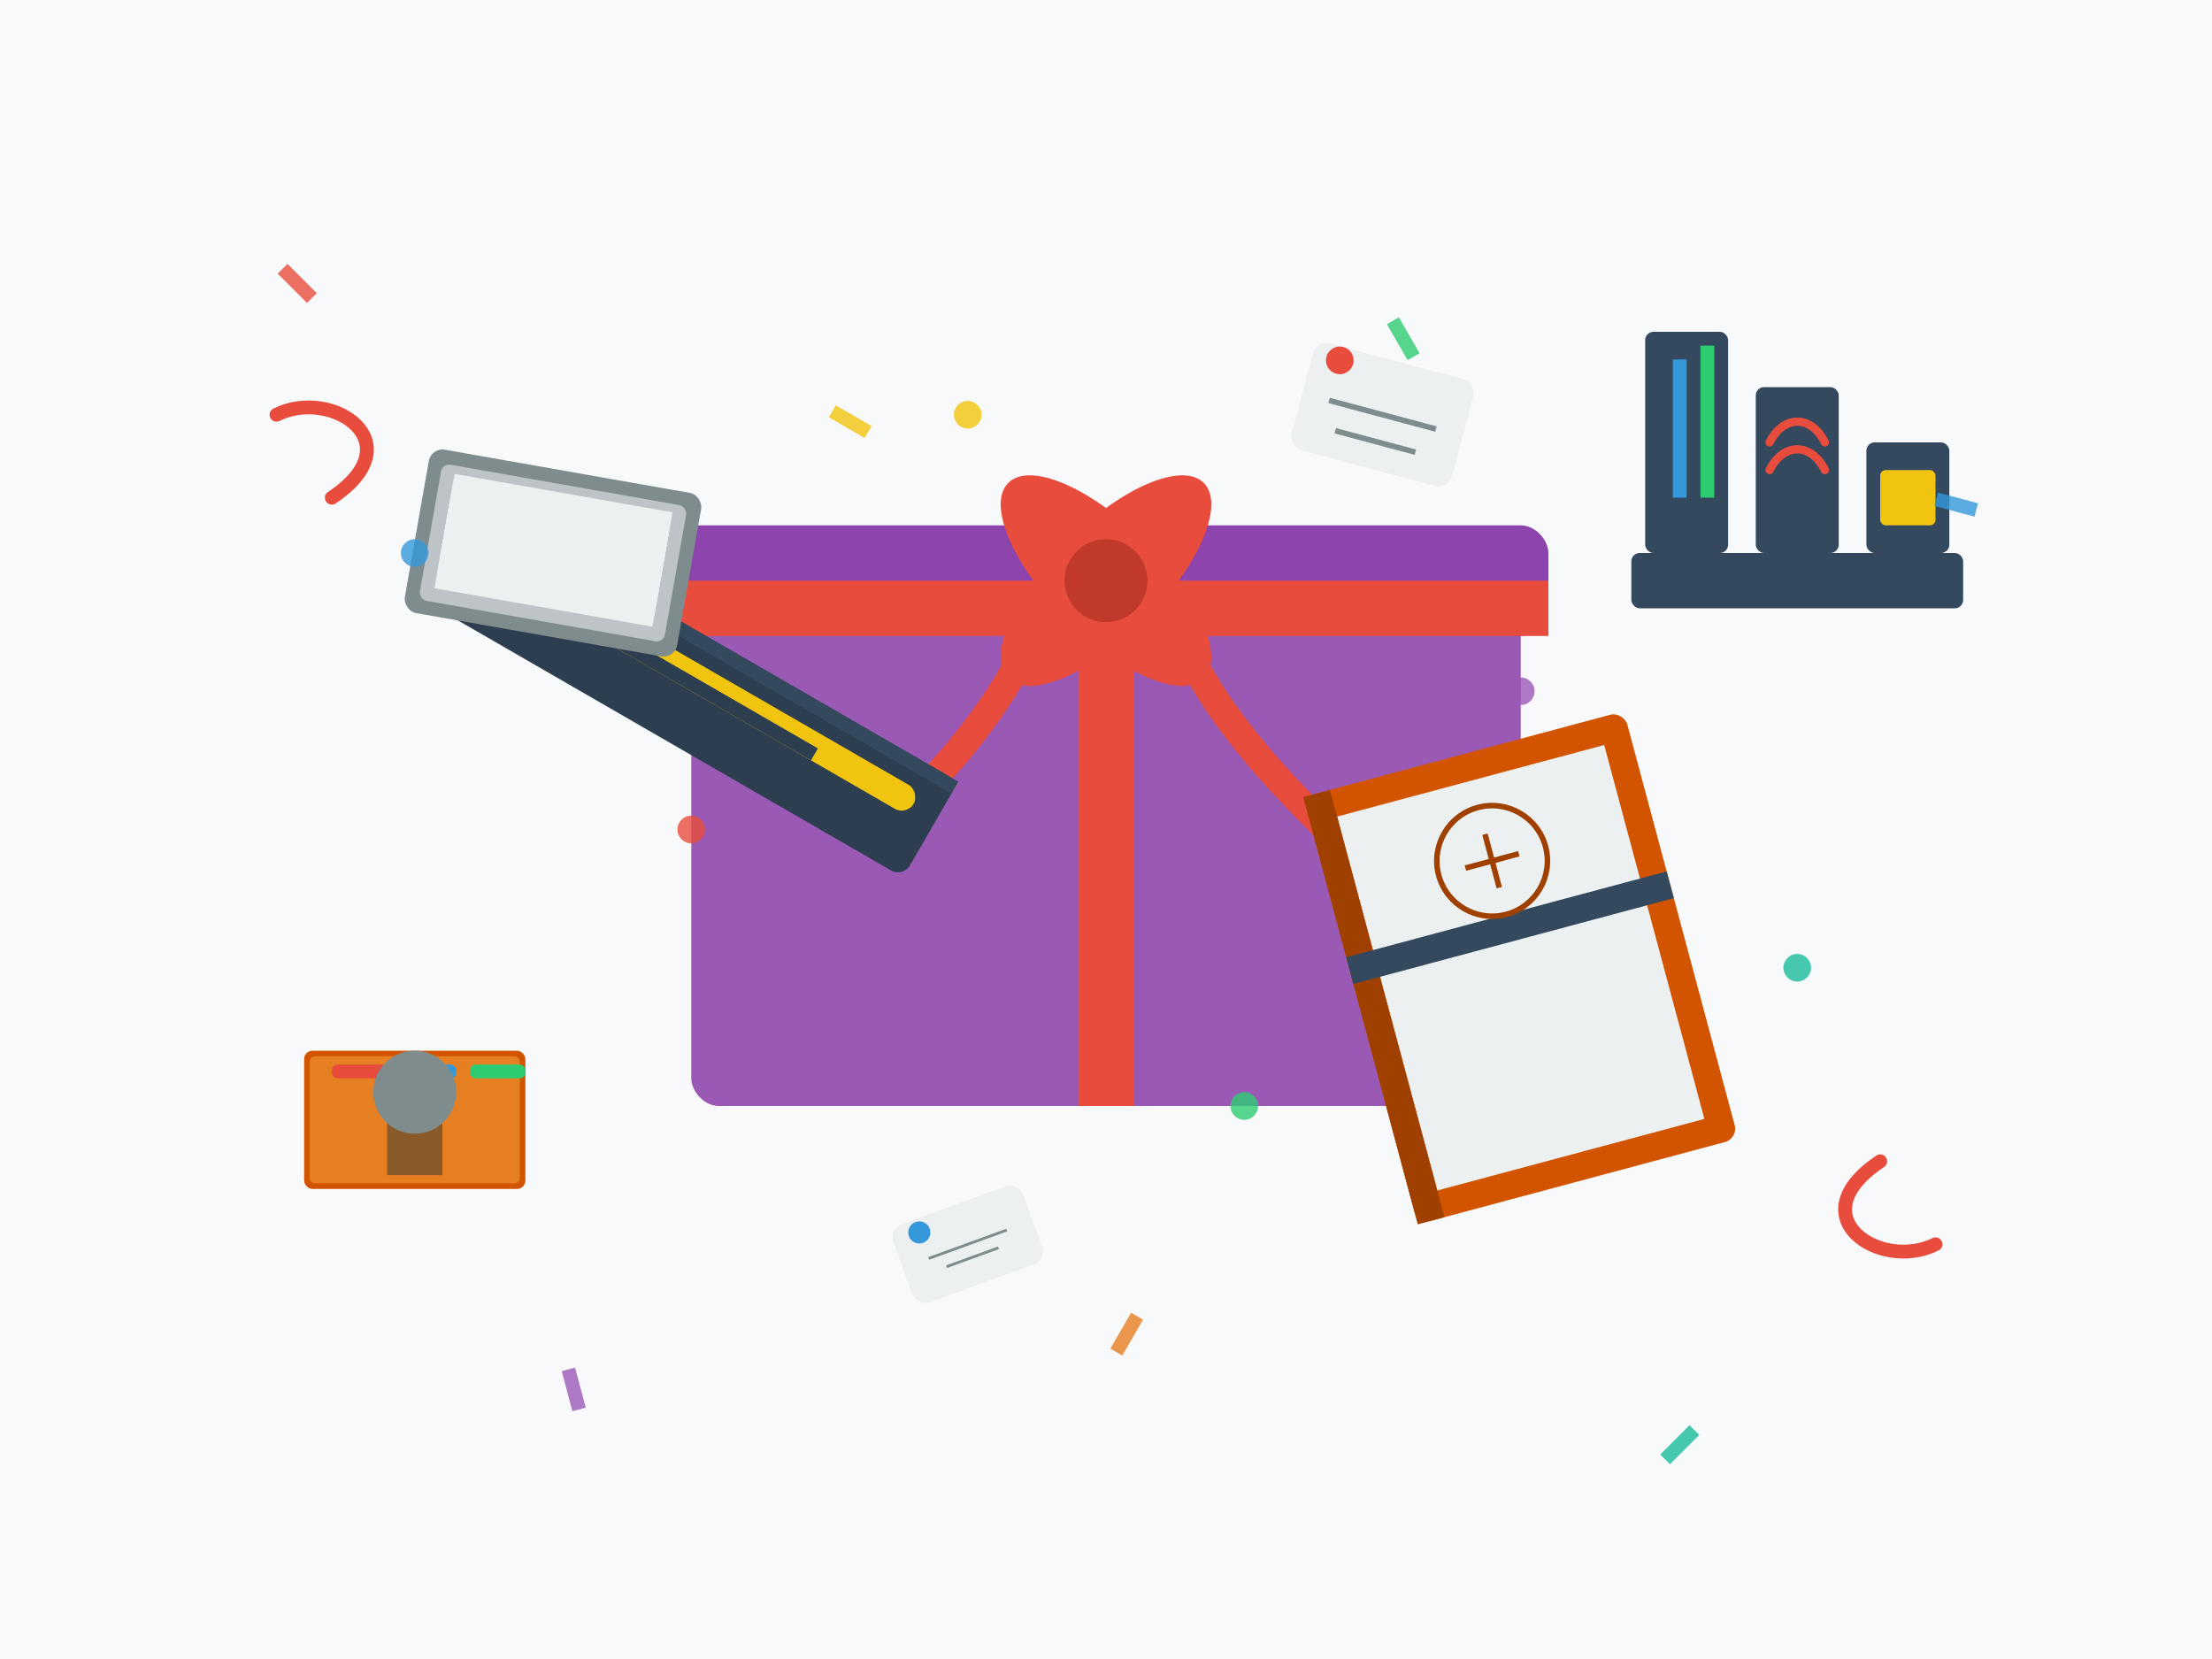 <?xml version="1.0" encoding="UTF-8"?>
<svg xmlns="http://www.w3.org/2000/svg" viewBox="0 0 800 600" width="100%" height="100%">
  <!-- Background -->
  <rect width="800" height="600" fill="#f8f9fa"/>
  
  <!-- Main Gift Box -->
  <g transform="translate(400, 300)">
    <!-- Box Bottom -->
    <rect x="-150" y="-100" width="300" height="200" fill="#9b59b6" rx="10"/>
    <!-- Box Top -->
    <rect x="-160" y="-110" width="320" height="40" fill="#8e44ad" rx="10"/>
    <!-- Ribbon -->
    <rect x="-160" y="-90" width="320" height="20" fill="#e74c3c"/>
    <rect x="-10" y="-110" width="20" height="210" fill="#e74c3c"/>
    
    <!-- Ribbon Bow -->
    <ellipse cx="0" cy="-90" rx="50" ry="20" fill="#e74c3c" transform="rotate(45, 0, -90)"/>
    <ellipse cx="0" cy="-90" rx="50" ry="20" fill="#e74c3c" transform="rotate(-45, 0, -90)"/>
    <circle cx="0" cy="-90" r="15" fill="#c0392b"/>
    
    <!-- Ribbon Ends -->
    <path d="M-20,-90 C-30,-50 -60,-20 -80,0" fill="none" stroke="#e74c3c" stroke-width="10" stroke-linecap="round"/>
    <path d="M20,-90 C30,-50 60,-20 80,0" fill="none" stroke="#e74c3c" stroke-width="10" stroke-linecap="round"/>
  </g>
  
  <!-- Fountain Pen Gift -->
  <g transform="translate(250, 250) rotate(30)">
    <!-- Pen Gift Box -->
    <rect x="-100" y="-20" width="200" height="40" fill="#2c3e50" rx="5"/>
    <rect x="-100" y="-20" width="200" height="5" fill="#34495e"/>
    
    <!-- Pen -->
    <rect x="-90" y="-10" width="180" height="10" fill="#f1c40f" rx="5"/>
    <rect x="-90" y="-5" width="140" height="5" fill="#2c3e50"/>
    <path d="M-90,0 L-110,-5 L-90,-10 Z" fill="#f1c40f"/>
  </g>
  
  <!-- Leather Notebook -->
  <g transform="translate(550, 350) rotate(-15)">
    <!-- Notebook -->
    <rect x="-60" y="-80" width="120" height="160" fill="#d35400" rx="5"/>
    <rect x="-50" y="-70" width="100" height="140" fill="#ecf0f1"/>
    
    <!-- Binding Detail -->
    <rect x="-60" y="-80" width="10" height="160" fill="#a04000"/>
    
    <!-- Elastic Band -->
    <rect x="-60" y="-20" width="120" height="10" fill="#34495e"/>
    
    <!-- Embossed Design -->
    <circle cx="0" cy="-40" r="20" fill="none" stroke="#a04000" stroke-width="2"/>
    <path d="M-10,-40 L10,-40 M0,-50 L0,-30" stroke="#a04000" stroke-width="2"/>
  </g>
  
  <!-- Wax Seal Kit -->
  <g transform="translate(150, 400)">
    <!-- Wooden Box -->
    <rect x="-40" y="-20" width="80" height="50" fill="#d35400" rx="3"/>
    <rect x="-38" y="-18" width="76" height="46" fill="#e67e22" rx="2"/>
    
    <!-- Wax Sticks -->
    <rect x="-30" y="-15" width="20" height="5" fill="#e74c3c" rx="2"/>
    <rect x="-5" y="-15" width="20" height="5" fill="#3498db" rx="2"/>
    <rect x="20" y="-15" width="20" height="5" fill="#2ecc71" rx="2"/>
    
    <!-- Seal Stamp -->
    <rect x="-10" y="-5" width="20" height="30" fill="#8b5a2b"/>
    <circle cx="0" cy="-5" r="15" fill="#7f8c8d"/>
  </g>
  
  <!-- Business Card Holder -->
  <g transform="translate(200, 200) rotate(10)">
    <!-- Holder -->
    <rect x="-50" y="-30" width="100" height="60" fill="#7f8c8d" rx="5"/>
    <rect x="-45" y="-25" width="90" height="50" fill="#bdc3c7" rx="3"/>
    
    <!-- Cards -->
    <rect x="-40" y="-22" width="80" height="30" fill="#ecf0f1"/>
    <rect x="-40" y="-18" width="80" height="30" fill="#ecf0f1"/>
    <rect x="-40" y="-14" width="80" height="30" fill="#ecf0f1"/>
    <rect x="-40" y="-10" width="80" height="30" fill="#ecf0f1"/>
  </g>
  
  <!-- Desk Organizer -->
  <g transform="translate(650, 200)">
    <!-- Base -->
    <rect x="-60" y="0" width="120" height="20" fill="#34495e" rx="3"/>
    
    <!-- Compartments -->
    <rect x="-55" y="-80" width="30" height="80" fill="#34495e" rx="3"/>
    <rect x="-15" y="-60" width="30" height="60" fill="#34495e" rx="3"/>
    <rect x="25" y="-40" width="30" height="40" fill="#34495e" rx="3"/>
    
    <!-- Supplies in Organizer -->
    <g transform="translate(-40, -60)">
      <rect x="-5" y="-10" width="5" height="50" fill="#3498db"/>
      <rect x="5" y="-15" width="5" height="55" fill="#2ecc71"/>
    </g>
    <g transform="translate(0, -40)">
      <path d="M-10,0 C-5,-10 5,-10 10,0" fill="none" stroke="#e74c3c" stroke-width="3" stroke-linecap="round"/>
      <path d="M-10,10 C-5,0 5,0 10,10" fill="none" stroke="#e74c3c" stroke-width="3" stroke-linecap="round"/>
    </g>
    <g transform="translate(40, -25)">
      <rect x="-10" y="-5" width="20" height="20" fill="#f1c40f" rx="2"/>
    </g>
  </g>
  
  <!-- Decorative Elements -->
  <!-- Ribbon Pieces -->
  <path d="M100,150 C120,140 150,160 120,180" fill="none" stroke="#e74c3c" stroke-width="5" stroke-linecap="round"/>
  <path d="M700,450 C680,460 650,440 680,420" fill="none" stroke="#e74c3c" stroke-width="5" stroke-linecap="round"/>
  
  <!-- Gift Tags -->
  <g transform="translate(500, 150) rotate(15)">
    <rect x="-30" y="-20" width="60" height="40" fill="#ecf0f1" rx="5"/>
    <line x1="-20" y1="0" x2="20" y2="0" stroke="#7f8c8d" stroke-width="2"/>
    <line x1="-15" y1="10" x2="15" y2="10" stroke="#7f8c8d" stroke-width="2"/>
    <circle cx="-20" cy="-15" r="5" fill="#e74c3c"/>
  </g>
  
  <g transform="translate(350, 450) rotate(-20)">
    <rect x="-25" y="-15" width="50" height="30" fill="#ecf0f1" rx="5"/>
    <line x1="-15" y1="0" x2="15" y2="0" stroke="#7f8c8d" stroke-width="1"/>
    <line x1="-10" y1="5" x2="10" y2="5" stroke="#7f8c8d" stroke-width="1"/>
    <circle cx="-15" cy="-10" r="4" fill="#3498db"/>
  </g>
  
  <!-- Confetti -->
  <g fill-opacity="0.8">
    <rect x="100" y="100" width="15" height="5" fill="#e74c3c" transform="rotate(45, 107.5, 102.5)"/>
    <rect x="300" y="150" width="15" height="5" fill="#f1c40f" transform="rotate(30, 307.5, 152.5)"/>
    <rect x="500" y="120" width="15" height="5" fill="#2ecc71" transform="rotate(60, 507.5, 122.5)"/>
    <rect x="700" y="180" width="15" height="5" fill="#3498db" transform="rotate(15, 707.5, 182.5)"/>
    <rect x="200" y="500" width="15" height="5" fill="#9b59b6" transform="rotate(75, 207.5, 502.5)"/>
    <rect x="400" y="480" width="15" height="5" fill="#e67e22" transform="rotate(120, 407.5, 482.5)"/>
    <rect x="600" y="520" width="15" height="5" fill="#1abc9c" transform="rotate(135, 607.5, 522.5)"/>
    <circle cx="150" cy="200" r="5" fill="#3498db"/>
    <circle cx="250" cy="300" r="5" fill="#e74c3c"/>
    <circle cx="350" cy="150" r="5" fill="#f1c40f"/>
    <circle cx="450" cy="400" r="5" fill="#2ecc71"/>
    <circle cx="550" cy="250" r="5" fill="#9b59b6"/>
    <circle cx="650" cy="350" r="5" fill="#1abc9c"/>
  </g>
</svg>